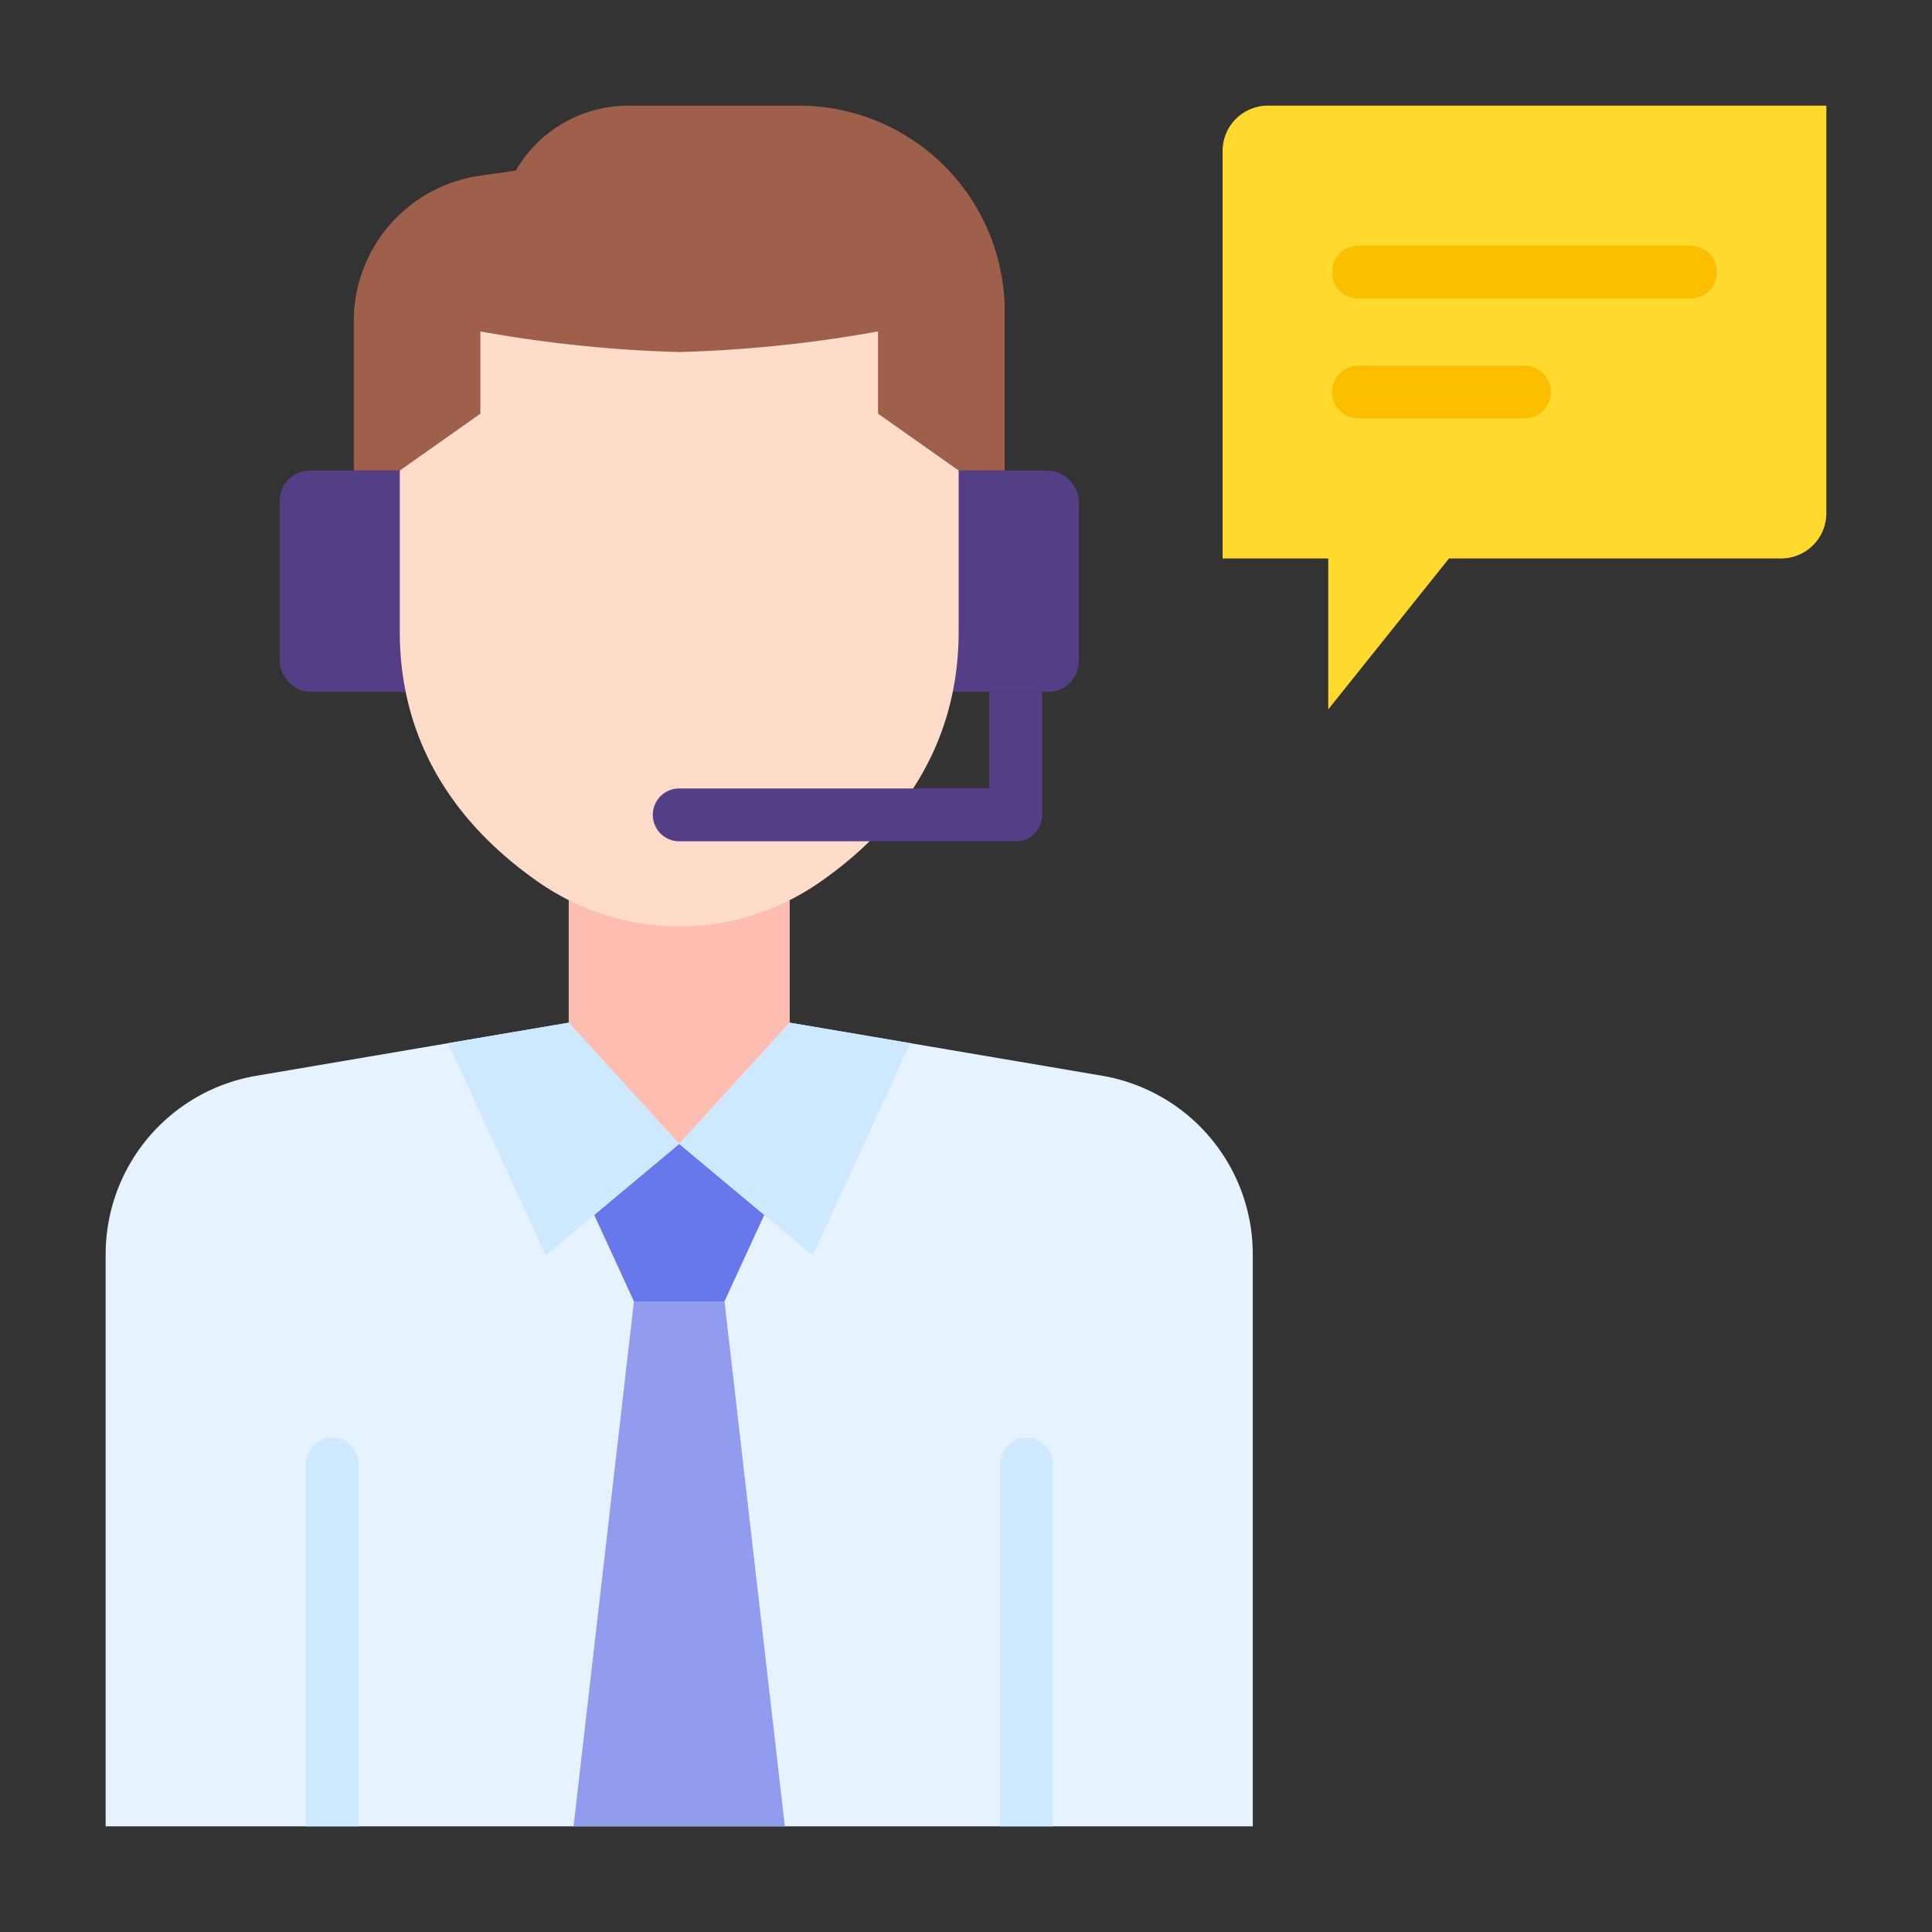 <?xml version="1.0" encoding="UTF-8"?> <svg xmlns="http://www.w3.org/2000/svg" height="512" viewBox="0 0 128 128" width="512"><rect x="0" y="0" width="128" height="128" fill="#333333" stroke="none"/><g><g><path d="m23.436 31.175v-9.889a9.743 9.743 0 0 1 8.376-9.647l2.361-.334a8.609 8.609 0 0 1 7.456-4.305h11.294a13.641 13.641 0 0 1 13.641 13.641v10.534z" fill="#9e5f4b"></path><rect fill="#543f87" height="14.662" rx="2" width="52.936" x="18.533" y="31.175"></rect><path d="m83 121v-37.9a12 12 0 0 0 -9.989-11.831l-20.691-3.514h-14.641l-20.69 3.517a12 12 0 0 0 -9.989 11.828v37.9z" fill="#e7f2ff"></path><path d="m52.32 59.64v8.115l-7.32 8.031-7.321-8.031v-8.115z" fill="#fdbdb1"></path><path d="m26.487 31.175 5.341-3.77v-5.447a87.013 87.013 0 0 0 13.172 1.365 87.013 87.013 0 0 0 13.172-1.365v5.447l5.341 3.77v10.672c0 8.262-4.695 13.522-9.357 16.709a16.283 16.283 0 0 1 -18.313 0c-4.661-3.187-9.356-8.447-9.356-16.709z" fill="#ffdbca"></path><path d="m50.634 80.492-2.634 5.728h-6l-2.634-5.728 5.634-4.706z" fill="#6678ea"></path><path d="m52 121-4-34.78h-6l-4 34.78z" fill="#919cee"></path><path d="m37.679 67.755 7.321 8.031-8.847 7.389-6.466-14.062z" fill="#cde8ff"></path><path d="m52.32 67.755-7.32 8.031 8.847 7.389 6.466-14.062z" fill="#cde8ff"></path><path d="m81 10v27h7v10l8-10h22a3 3 0 0 0 3-3v-27h-37a3 3 0 0 0 -3 3z" fill="#ffd92e"></path></g><path d="m22 95.25a1.75 1.75 0 0 0 -1.75 1.75v24h3.5v-24a1.75 1.75 0 0 0 -1.75-1.75z" fill="#cde8ff"></path><path d="m68 95.25a1.749 1.749 0 0 0 -1.747 1.75v24h3.5v-24a1.749 1.749 0 0 0 -1.753-1.75z" fill="#cde8ff"></path><g fill="#fcbe00"><path d="m112 19.777h-22a1.75 1.75 0 0 1 0-3.5h22a1.75 1.75 0 0 1 0 3.5z"></path><path d="m101 27.723h-11a1.75 1.75 0 0 1 0-3.5h11a1.75 1.75 0 0 1 0 3.5z"></path></g><path d="m65.546 45.837v6.4h-20.546a1.75 1.75 0 0 0 0 3.5h22.3a1.749 1.749 0 0 0 1.75-1.75v-8.15z" fill="#543f87"></path></g></svg> 